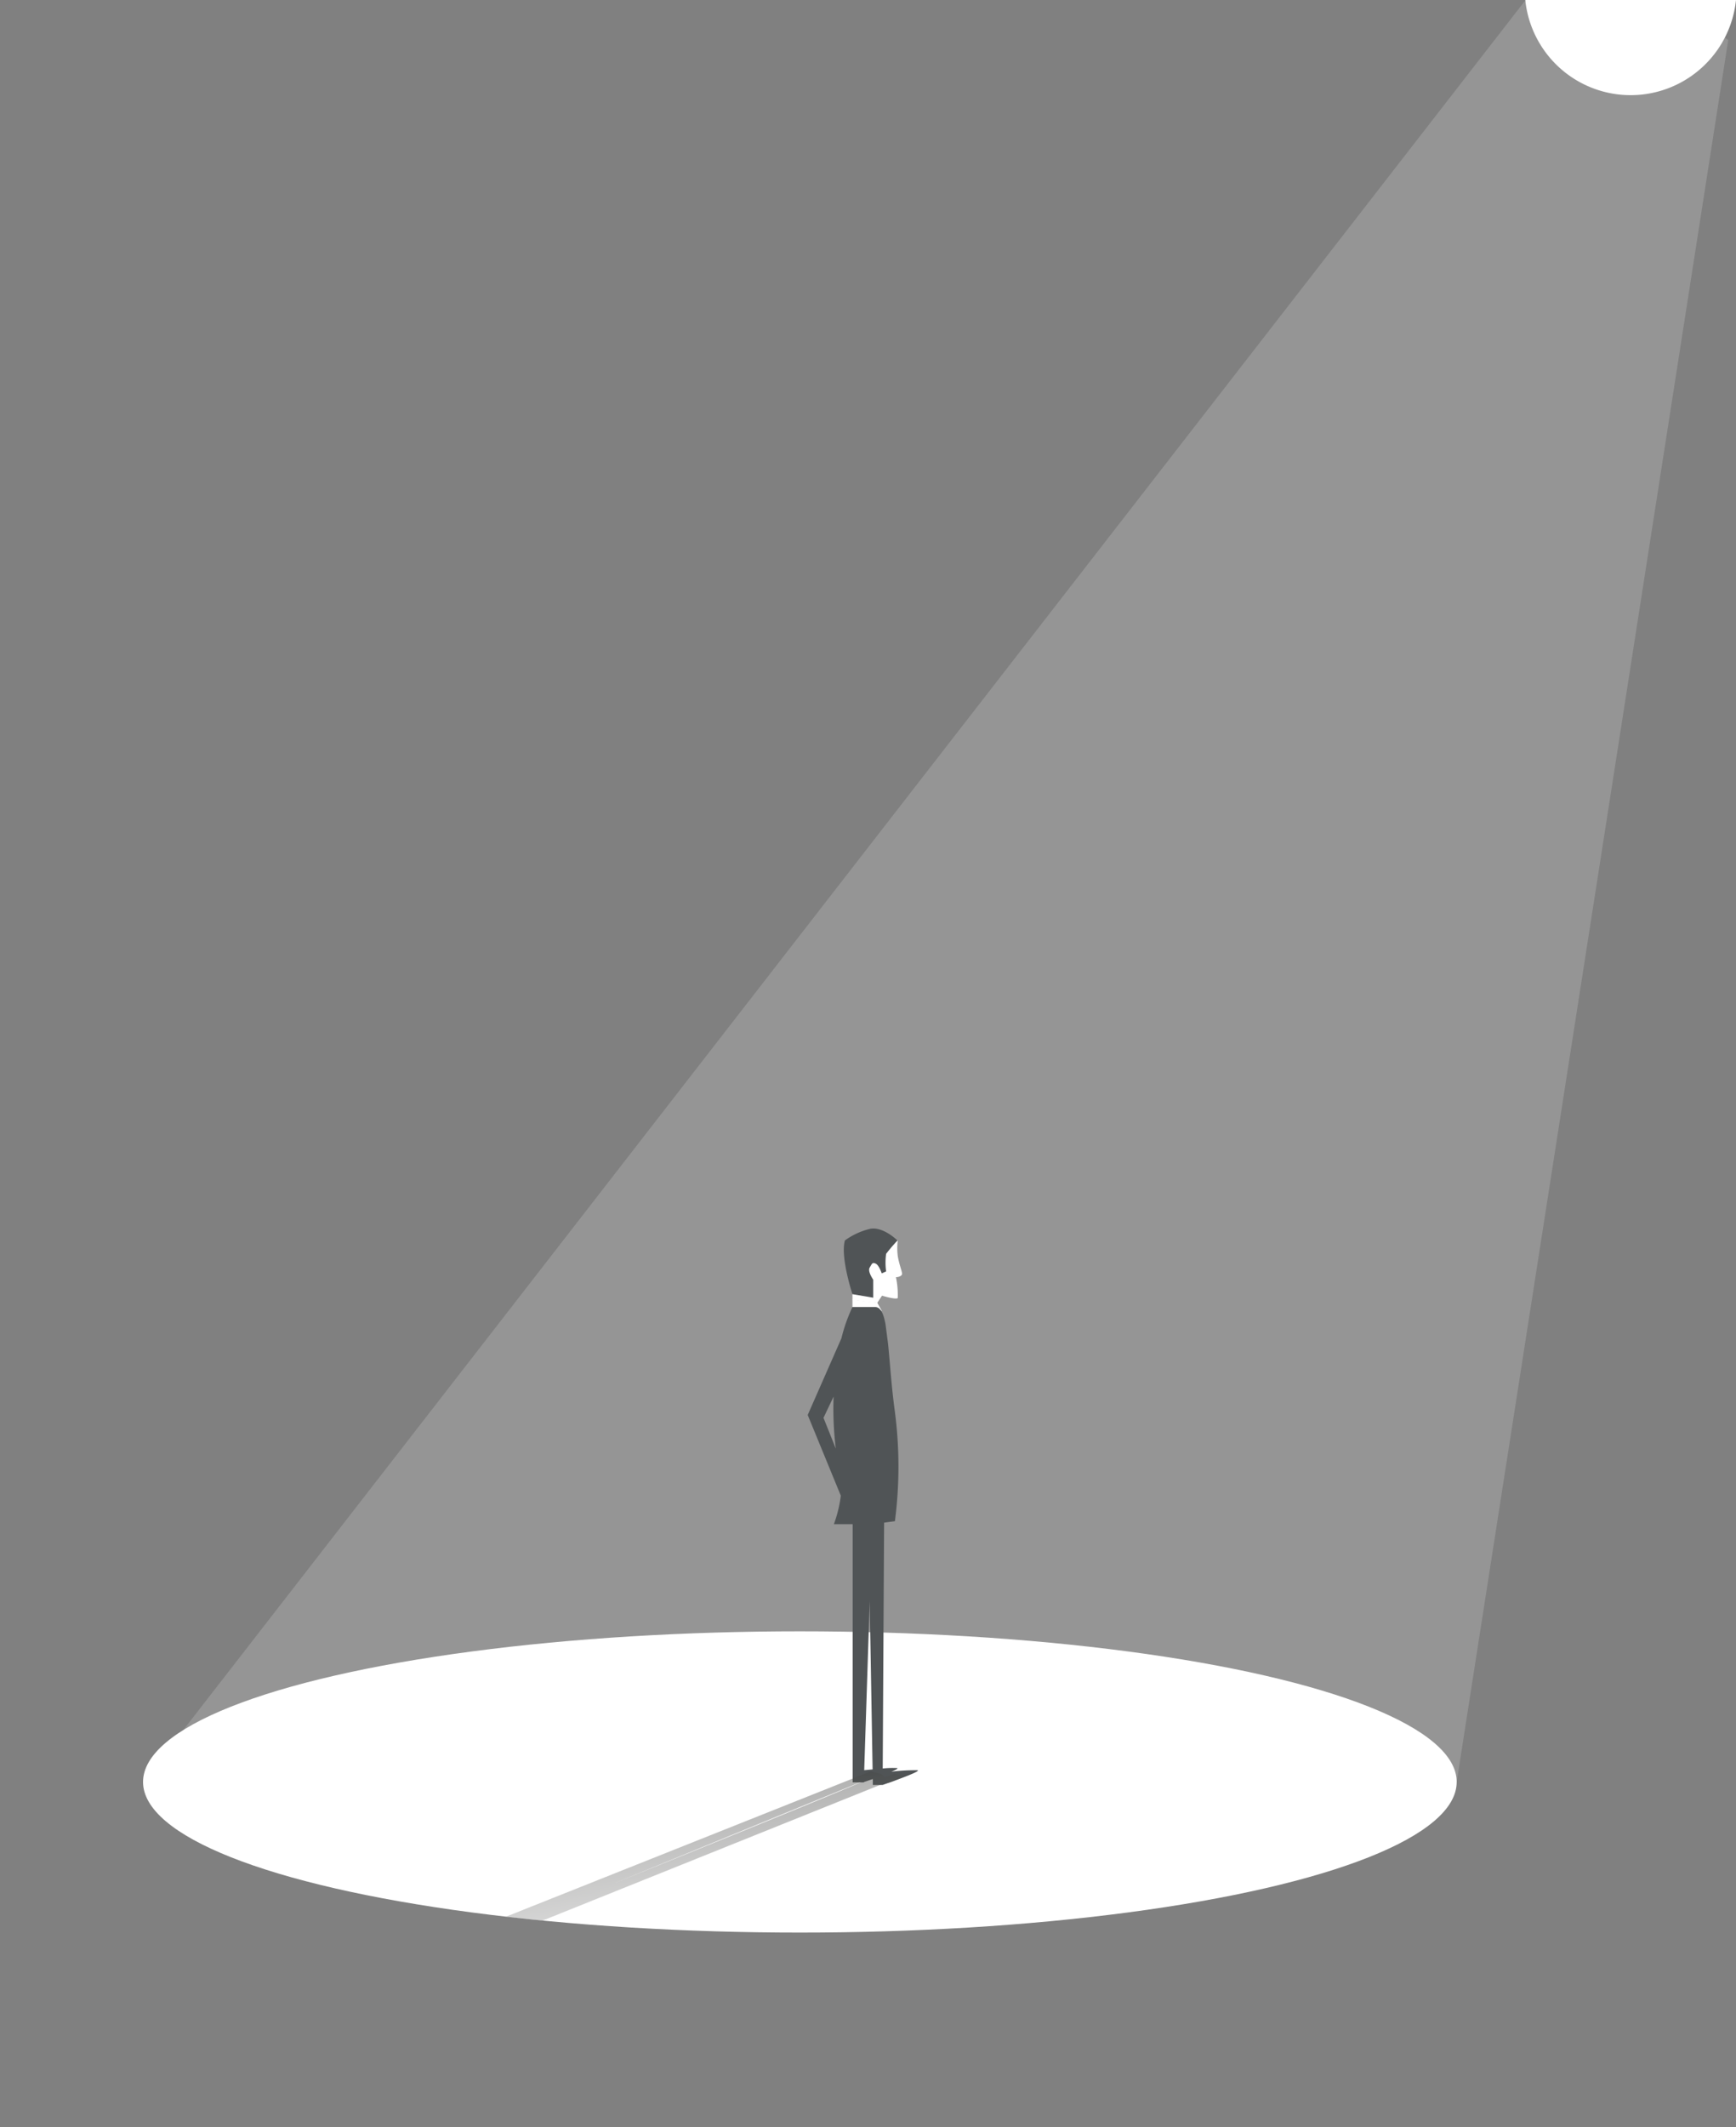 <svg xmlns="http://www.w3.org/2000/svg" xmlns:xlink="http://www.w3.org/1999/xlink" viewBox="0 0 250.61 306.88"><rect x="0" y="0" width="250.61" height="306.88" fill="#808080" stroke="none"/><defs><style>.cls-1{fill:none;}.cls-2{isolation:isolate;}.cls-3,.cls-4{fill:#fff;}.cls-4{opacity:0.17;}.cls-5{fill:#505456;}.cls-6{clip-path:url(#clip-path);}.cls-7{opacity:0.42;mix-blend-mode:multiply;fill:url(#linear-gradient);}</style><clipPath id="clip-path" transform="translate(-296.54 -144.23)"><ellipse class="cls-1" cx="412" cy="401.31" rx="94.82" ry="21.73"/></clipPath><linearGradient id="linear-gradient" x1="1481.08" y1="449.65" x2="1350.16" y2="525.77" gradientTransform="matrix(-1, -0.08, -3.82, 0.7, 3645.7, 192.31)" gradientUnits="userSpaceOnUse"><stop offset="0" stop-color="#1d1d1b"/><stop offset="1" stop-color="#fff"/></linearGradient></defs><title>bestwickrussell-spotlight-image</title><g class="cls-2"><g id="Layer_1" data-name="Layer 1"><ellipse class="cls-3" cx="115.47" cy="257.07" rx="94.82" ry="21.73"/><polygon class="cls-4" points="220.09 0.19 20.64 257.07 210.29 257.07 249.49 5.76 240.84 0.19 220.09 0.19"/><path class="cls-3" d="M426.14,323.18a9.09,9.09,0,0,0,0,2.23c.2,1.28.72,2.46.61,2.68-.2.39-.87.39-.87.39a12.53,12.53,0,0,1,.26,3c-.21.29-2.27-.33-2.27-.33l-.7,1.05-3.57-.43v-.8l2.65-6.39Z" transform="translate(-296.54 -144.23)"/><polygon class="cls-3" points="123.06 188.55 123.06 187.49 126.63 187.92 127.33 189.16 126.34 188.55 123.06 188.55"/><path class="cls-5" d="M418.51,323.18c-.68,2.43,1.09,7.75,1.09,7.75l3,.51v-2.6s-.85-1.19-.51-1.75.37-.79.86-.57.88,1.41.88,1.41l.63-.28a9.46,9.46,0,0,1,0-2.54,24.69,24.69,0,0,1,1.64-1.92s-2-2-3.89-1.7A10.24,10.24,0,0,0,418.51,323.18Z" transform="translate(-296.54 -144.23)"/><path class="cls-5" d="M429,399.61a27.36,27.36,0,0,0-3.78.21c.64-.26,1-.47.84-.52a12.5,12.5,0,0,0-2.09.06l.2-35.47,1.56-.21a61.15,61.15,0,0,0,0-15.76c-.52-3.81-.72-7.27-1-9.92l-.36-2.75c-.29-1.56-.72-2.46-1.49-2.46H419.6a23.15,23.15,0,0,0-1.59,4.5l-4.87,11.07L417.92,360a18.32,18.32,0,0,1-1,4.11h2.71v37.2h0v.05l1.42,0h.21v-.05l1.28-.43v.85l1.42,0S429.68,399.76,429,399.61Zm-13.58-50.84,1.46-3.07a46.91,46.91,0,0,0,.32,7.52Zm5.88,50.83.79-24.45.42,24.34Z" transform="translate(-296.54 -144.23)"/><g class="cls-6"><path class="cls-7" d="M311.27,443.85l-1.27.5s-10.22,3-13.42,4.68a1.56,1.56,0,0,0,1,1.86c1.36.62,6.54-.26,6.54-.26s1.74-.79,3.55-1.41c2.23-.77,4.63-1.41,4.87-1.57.43-.29-.25-.43-.25-.43s4.73-1.6,5-1.82-2.77-.26-2.77-.26l1-.82,2.68-.64h0c4-.93,13.08-4.62,25-8.8,14.52-5.09,25.11-10,25.11-10l-1.21-.46,57.26-23c.88.26,3.32-1.51,4.71-1.83l-2.07.84-1.34-.32-1.37.54-.58-.54.08,0-.16,0,0,0-1.34-.32-.09,0h0l-59.26,23.59-2.68-.57a63.46,63.46,0,0,1-12.58,5.5c-7.06,2.18-26.43,9.51-34.62,14.92l3.23.69h0l-3.23-.69Zm71.67-27,38.18-15.67C421.43,401.27,382.94,416.84,382.94,416.84Z" transform="translate(-296.54 -144.23)"/></g><path class="cls-3" d="M516.73,144.23a15.29,15.29,0,0,0,30.42,0Z" transform="translate(-296.54 -144.23)"/></g></g></svg>